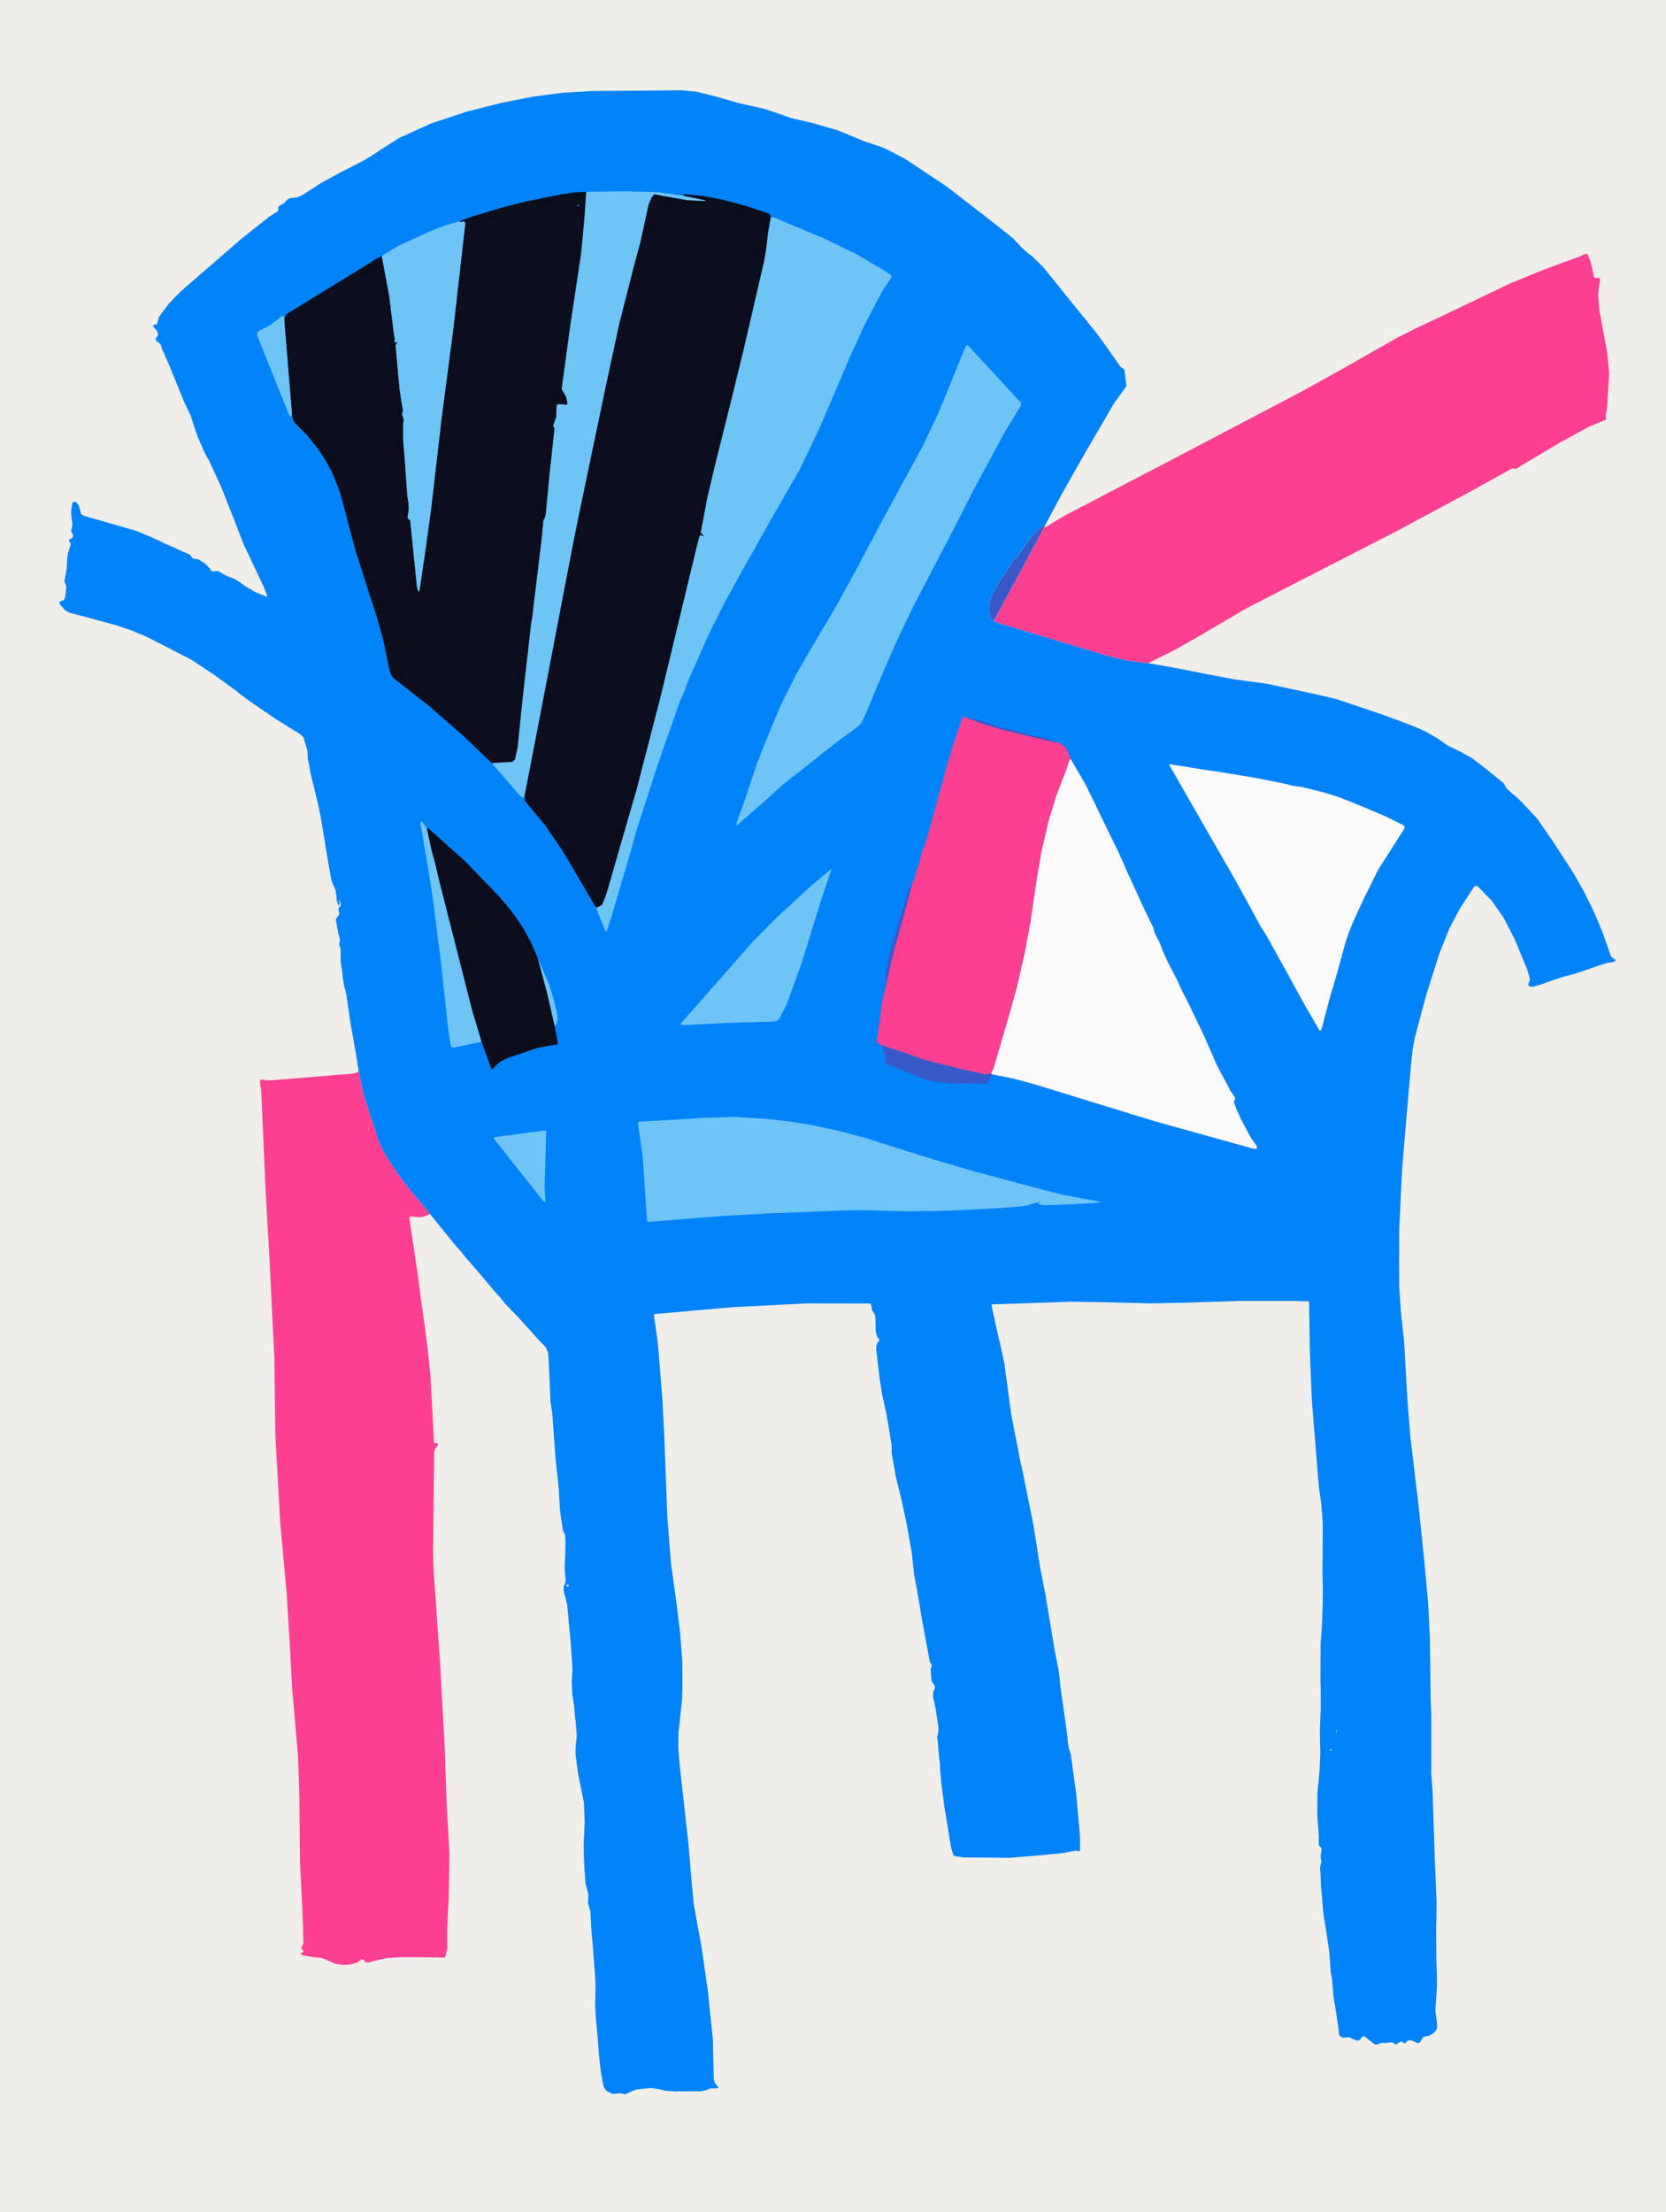 <?xml version="1.0" encoding="UTF-8"?>
<svg id="Layer_1" data-name="Layer 1" xmlns="http://www.w3.org/2000/svg" viewBox="0 0 928 1232">
  <defs>
    <style>
      .cls-1 {
        fill: #6ec4f5;
      }

      .cls-1, .cls-2, .cls-3, .cls-4, .cls-5, .cls-6, .cls-7 {
        stroke-width: 0px;
      }

      .cls-2 {
        fill: #3a59c8;
      }

      .cls-3 {
        fill: #0d0e1c;
      }

      .cls-4 {
        fill: #efeee8;
      }

      .cls-5 {
        fill: #fbf9f9;
      }

      .cls-6 {
        fill: #fd3f92;
      }

      .cls-7 {
        fill: #0083f9;
      }
    </style>
  </defs>
  <path class="cls-4" d="m0,0h928v1232H0V0Z"/>
  <path class="cls-7" d="m582.13,292.61l-.5-.21-.45.47-.26.36-.42.23-.53.19-2.77,2.28-4.33,5.25-1.49,1.9-1.15,2.04-2.31,3-.48.96-.43,1.29-1.88,1.21-.41.2-.32.4-3.1,4.95-5.35,7.86-.48,1.12-.72,1.38-.39.51-.23.58-1.3,2.59-1.06,1.97-.99,5.85.84,5.2h0v.02s.56.84.56.84l1.51.51,1.77,1.23,6.05,1.79,56.23,16.9,9.89,2.33,11.93,1.57,13.45,2.33,13.38,2.6,1.14.26,19.87,3.8,18.03,2.42,14.28,3.04,13.85,2.99,10.85,2.55,4.12,1.4,10.46,3.49,12.89,4.42,13.27,4.91,6.98,2.92,2.76,1.35,5.99,3.52,5.59,3.9,6.79,3.28,6.26,3.44,7.22,5.45,10.67,8.63.61.84,1.07,2.06,3.1,2.84,2.66,2.19,3.51,3.5,7.92,8.47,8.55,12.37,3.98,6.11,7.87,12.17,6.04,10.7,5.42,11.13,4.79,11.54,4.16,11.97.71,1.22.95.64,1.4,1.1-1.55.88-1.95.3-2.49.46-17.41,5.97-2.47.57-3.47.88-9.36,3.21-2.92,1.07-4.31,1.27h-1.71s-1.09-.51-1.09-.51l-.09-1.19.66-1.6.03-.06.17-.43v-.52l-1.34-4.82-.25-.65-7-16.91-6.02-11.62-6.79-9.72-7.84-8.02-1.41.03-.38.39-.57.71-7.37,11.4-5.79,10.94-5.52,13.68-7.49,23.59-6.21,23.26-1.39,7.43-.88,8.45-3.26,37.7-1.61,19.65-.36,6.5-1.26,26.67-.1,19.18.08,14.14,1.01,14.68,1.65,14.79,1.89,33.01,1.58,20.07,4.62,38.98,1.96,18.65,1.35,13.35,2.03,22.26.97,19.49.42,32.82.18,5.08.17,4.84v32.52l.35,4.94.4,5.71.96,29.57.24,7.15.46,11.02.54,12.86-.13,11.75-.14,4.51.13,9.63-.05,4.23.16,5.15.17,4.83.02,3.77v4.08s-.85,12.8-.85,12.8l.74,5.52.27,4.15-.9,1.83-1.47,1.43-2.14,1.11-2.35.48-.92.26-1.43,2.38-.03.12-.76.85h-1.13s-.89-.43-.89-.43l-2.58-1.09-1.88.14-.85,1.1-.45.43h-.69s-.17-.17-.17-.17l-1.39-.95-1.64.99-1.43.86-1.25-.83-.29-.27-.41-.13-.24-.02-2.77.3-.8.11-.6-.06-1.59-.05-1.55.61-1.27.38-1.28-.36-5.06-4.09-.76-.3-.72.39-.09.16-1.66,1.84h-1.66s-2.38-1.03-2.38-1.03l-1.5-.74-.53-.1-.43.11-2.49.31-1.77-1.06-.27-.38-.15-.48-.39-3.36-1.12-8.01-1.65-10.09-.79-9.55-.36-1.85-.34-1.71-.86-11.68-1.67-11.3-1.66-10.33-.8-10.05-.46-4.41-.07-3.28-.18-3.82-.26-3.61.61-2.45.11-.56-.06-.51-.4-2.57.55-3.47.08-.48-.12-.51-.38-.63-.57-.52-.36-.35-.2-.44-.02-2.69.09-2.2-.86-11.2.06-12.84,1.2-12.38.43-9.44-.26-12.59.47-12.7v-9.69s-.14-5.31-.14-5.31l.07-20.58.72-10.18.46-12.29.1-8.18-.25-10.27.04-3.56.08-2.99.06-20.14-.32-4.19-.25-3.12-.25-3.28-1.4-10.05-3.79-46.75-1.13-26.19-.47-29.35-.14-.44-.44-.16-6.42-.2h-31.18s-31.86,1.01-31.86,1.01l-18.31.35-24.3-.61-19.8-.31-43.94,1.46-.42.18-.06.43,1.51,7.05,1.35,6.17,2.55,10.99,1.74,8.21,1.64,12.09,1.54,11.49.71,5.05,2.45,12.82,1.3,6.31.66,3.87,2.22,10.17,5.51,27.41,1.15,6.95,2.52,16.21,1.77,9.34,1.37,6.79,5.14,31,2.1,10.72.74,5.75.36,3.82,3.86,27.26.16,2.73.83,5.05.88,2.52.1.54,2.95,21.4,2.02,22.5.12,2.2.04,7.02-.21.54h-.59s-1.26-.28-1.26-.28l-3.93.59-3.09.67-12.74,1.25-16.99,1.44-25.91-.22-5.03-.69-.46-.22-.3-.37-1.36-4.22-3.86-23.64-.44-4.03-.95-6.75-.81-8.44-.14-4.23-.34-2.44-.69-7.02v-.86l-.44-3.64-.04-.53.06-.4.32-1.12.42-3.36-.06-.22-.83-5.36-.76-5.19-1.47-6.75.1-2.63.66-1.42.36-1.55-.74-1.4-.99-1.31-.22-.95-.48-5.94.29-1.19.36-1.22-.7-1.33-.35-.48-.17-.55-4.65-25.04-.91-5.85-1.25-7.26-1.85-9.8-1.27-12.2-.48-2.7-2.46-13.81-2.89-13.39-3.09-12.63-2.26-12.79-.03-2.22-.05-2.31-1.31-8.31-1.71-10.03-2.25-10.05-1.34-8.53-1.94-16.24v-2.21s.67-1.85.67-1.85l1.01-1.23.15-.28-.17-.27-1.14-1.52-.82-2.95-.22-8.65-.46-1.19-1.34-1.91-.55-3.02-.18-.61-.59-.21-34.26-.07-42.16,2.12-43.21,3.82-.48.22-.08.51,1.94,13.79.65,6.5,2.14,26.96.99,19.3,1.72,45.62,2.08,26.16,2.82,20.38,2.14,17.12,1.3,16.41.07,8.38v7.13s-.2,6.31-.2,6.31l-1.99,18.45-.08,8.82.5,5.79.6,6.64,4.49,40.15,1.77,21.08,1.18,12.48,1.86,10.81,2.28,11.84,3.76,26.05,2.79,27.03.22,10.84.28,11.15.57,2.27,1.16,1.5.26.18.85.93-1.19.45-3.14.07h-.27s-.54.06-.54.06l-.46.22-.78.48-3.58.82-14.75.05-4.64-.29-3.94-.94-4.72-.6h-.03l-3.11.27-4.88.58-3.48,1.3-.95.61-1.81.7-2-.45-.82-.08-4.14.29-3.31-1.58-1.41-1.92-.71-2.62-.94-5.53-1.05-8.48-.65-8.59-1.29-14.44-.34-6.13.09-2.37.07-5.12.03-4.83-.28-5.64-.38-3.82-.8-11.35-.42-4.38-.39-4.38-.5-10.05v-.19l-.73-2.48-.67-2.41.03-.41.17-1.15-.04-3.79-.37-.99-1.19-4.55-.77-11.65-.25-9.73.6-12.89-.43-10.76-1.12-5.59-2.15-10.47-1.44-10.97.18-5.52.49-3.87v-1.81s-.55-6.63-.55-6.63l-.39-3.24-.46-5.66-.24-1.82-.74-4.23-.37-7.17.44-7.11-.81-12.63-2.13-23.28-1.07-4.35-.89-3.23-.02-2.52.88-2.4.22-1.16-.61-7.34.32-5.72.2-7.83-.15-3.96-.05-.51-.18-.41-.03-.05-.97-1.94-.16-.62-1.55-10.72-.61-11.32-.89-8.62-.93-8.54-1.85-25.5-.48-3.17-.51-3.66-1.09-24.16-.35-3.1-1.14-2.59-1.15-1.39-1.87-1.84-11.7-12.94-8.08-8.38-1.81-2.28-1.18-1.53-.65-.64-3.21-3.56-1.69-2.11-1.18-1.29-3.18-3.9-4.71-5.45-4.15-4.73-3.01-3.8-3.24-3.58-13.72-16.96-10.9-13.05-5.34-6.87-6.4-9.39-3.85-6.52-2.39-5.47-8.33-25.62-2.6-12.97-1.09-7.09-3.44-19.71-2.34-15.84-1.27-5.11-.68-4.45-.38-3.48-.81-5.33.07-5.77v-.85s-.62-1.93-.62-1.93l-.12-.27-.14-.7.17-.71.32-1.7-.28-.94-.02-.03-.65-2.45-1.32-7.33-.02-.53.2-.46,1.55-2.19.18-.45-.09-.46-.4-2.38.13-.63.85-.64h0l.26-1.25-.54-1.79-.41-.62-.04.74.17.52.2.54v.08s-.21.97-.21.97l-.56.2-.81-2.67-.13-2.33-.02-.45-.14-.54-.3-1.27v-.71s-.07-.51-.07-.51l-.22-.45-1.96-4.48-1.65-8.98-2.45-14.7-1.81-11.14-1.78-8.78-4.12-16.67-.5-3.06-.62-3.37-.35-1.16-.16-4.19v-.51s-.17-.5-.17-.5l-.05-.09-.98-3.6-1.01-3.36-1.84-1.78-13.63-8.46-8.51-5.81-7.07-4.93-3.59-2.62-2.8-2.32-12.91-9.32-11.66-7.74-12.44-6.47-5.39-2.73-7.73-3.95-8.26-3.47-8.8-2.98-9.34-2.49-6.12-1.71-8.04-2.09-2.62-.73-1.9-1.17-.68-.64-2.52-2.85-.16-.94.66-.68.31-.06,1.66-.59.64-1.86.54-5.24.02-.08.03-.58-.68-1.4-.4-1.29.55-2.8.8-4.71.17-5,.45-3.1.27-.67,1.14-3.56.12-.72-.02-.43-.23-.4-.42-.65-.2-.69.09-.53.46-.32.66-.21.38-.18.77-1.23-.51-1.37-.72-1.23.19-1.3.31-.88.22-2.18-.41-2.71-.39-3.83.74-4.68.07-.23.84-.76,1.13.16,1.5,1.91,1.06,3.6.17.77.18.43.35.34,1.44.75.99.32,27.82,8,8.41,3.49,4.42,1.99,3.26,1.68,2.3.95,2.33.98,5.55,2.61,3.62,1.53.82.94.88,1.22,1.59.26h.64s.71.2.71.2l3.77,2.27,2.85,2.94h0l.76,1.14.35.34.5.08,2.17-.24.56.02.49.15,2.04,1.25,3.06,1.61,3.55,1.26,3.06,1.89.16.13,2.53,1.88h0l5.96,3.5,6.55,2.65h.24l-.02-.24-.67-1.88-1.1-2.85-11.53-24.41-5.53-14.28-6.8-17.29-6.63-14.41-1.14-2.02-1.28-2.35-3.95-8.87-2.44-7.06-1.53-4.95-1.75-3.58-2.37-5.11-.51-1.46-.53-1.25-6.99-17.07-3.91-8.95-.24-.59-.07-.43-.54-1.68-1.92-1.45-.35-.2-.53-1.1.58-1.09.87-1.1-.37-2.01-2.2-2.69-.25-.4.08-.47.96-.37.5.07.28-.08.38-.3.17-.47,1.03-3.66,5.38-7.15,6.1-6.35h0l1.3-1.17,5.82-5.11,6.48-5.59,6.66-5.75,13.83-11.99,15.76-12.55,4.43-2.78.64-.64-.08-.93v-1.03l.74-.71h.04s2.38-1.34,2.38-1.34l1.32-1.46,1.61-1.3,2.06-.36,2.11-.1,3.24-1.4,10.31-6.65,11.07-6.07,3.33-1.66,9.33-4.8,6.53-3.99,2.4-1.67,10.9-6.94,17.95-8.13,19.55-6.49,19.29-4.9,17.75-3.49,16.77-2.17,16.3-.95,49.72-.41,8.29.79,8.88,2.17,14.3,4.06,15.11,3.43,8.95,3.06,5.52,1.94,7.52,1.78,3.51.76,14.86,4.29,14.86,6.12,5.41,1.83,5.65,1.96,3,1.48,9.03,4.76,22.88,15.21,21.51,16.66,8.6,6.74,7.08,5.67,4.67,5.12,3.36,2.91,2.18,1.62,6.04,5.87,5.18,6.37,11.27,13.99,14.26,17.59,12.43,17.57.55.65.73.45.54.3.39.36.17.41,1,8.41-.09.55-.3.51-6.43,8.91-15.26,26.2-5.71,9.92-8.9,15.86-8.59,16.04Z"/>
  <path class="cls-1" d="m380.96,109.06l11.84,2.47.11.04.08.1.02.04v.05s-.05.19-.05.19l-.19.07-10.03-.49-13.29-2.34-4.54-.91-.85.3-1.11,1.52-1.66,3.92-2.11,9.72-2.43,11.05-4.07,15.22-7.69,30.24-7.99,37.03-15.68,75.17-3.87,19.62-17.42,90.89-7.94,40.87-.28.49-1.58-.57-1.22-1.25-15.12-17.51,11.41-.69,1.5-1.15,1.51-6.91,2.64-25.89,1.95-17.64,1.16-9.57,1.52-13.9.4-2.95.46-2.59,1.05-9.04,2.17-17.5.99-8.69.83-6.31,1.16-11.94.06-.44.22-.46.66-1.22.41-1.81,2.27-24.06.74-6.46,1.81-16.81-.04-.51-.25-.48-.17-.23-.23-.53.12-.59,1.54-4.37.25-6.05.16-.76.68-.35,2.93.08,1.2.41,1.05-.55v-.17s-.72-3.76-.72-3.76l-2.2-3.88-.22-.41-.03-.53,4.86-35.76,5.85-38.82,1.11-11.2.05-.74.82-8.98.93-13.91,21.89-.32,18.11.47,14.46,2.04Z"/>
  <path class="cls-3" d="m326.5,106.87l-.93,13.91-.82,8.98-.05.74-1.11,11.2-5.85,38.82-4.86,35.76.03.53.22.41,2.2,3.88.73,3.76v.17s-1.06.55-1.06.55l-1.2-.41-2.93-.08-.68.35-.16.76-.25,6.05-1.54,4.37-.12.59.23.53.17.23.25.48.04.51-1.81,16.81-.74,6.46-2.27,24.06-.41,1.81-.66,1.22-.22.46-.06.44-1.16,11.94-.83,6.31-.99,8.69-2.17,17.5-1.05,9.04-.46,2.59-.4,2.95-1.52,13.9-1.16,9.57-1.95,17.64-2.64,25.89-1.51,6.91-1.5,1.15-11.41.69-16.03-15.36-18.99-16.54-19.87-15.58-1.3-1.87-.93-3.39-3.11-15.05-3.58-13.09-4.89-15.02-7.15-22.42-4.56-17.1-4.08-15.35-4.25-10.83-3.84-7.08-4.41-6.67-5.89-7.28-6.68-6.72-1.18-2.2-.61-3.91-4.14-50.3.17-2.21.82-1.69,1.16-.99,1.34-.79,43.98-26.96,3.29-2.18,3.47-1.88,4.16,22.08,2.69,21.78.22,1.26.22.67.07.76-.35.56.14.88.17.05,1.54.2.25.1-.21.16-.63.29-.54.93,2.21,24.47,1.23,8.09.64,3.62v.55s-.17.58-.17.58l-.34,1.11.7,2.42.23.51.07.52-.05.34-.09.27-.21.7-.03.27v9.48l.91,10.22,1.11,16.48.36,4.64.41,2.41.17.99.18,4.07-.67,4.2.54,1.01.44.14.36.24.15.4,3.64,35.88.5,2.65.59,1.13.48-1.17,2.79-18.68,1.88-13.42,1.79-13.38,5.91-50.92,6.54-49.91,6.54-57.72-.02-.3-.56-.7-.89.04-1.33.27-.23-.53,3.28-1.23,3.23-1.3,18.31-5.43,12.19-3.06,18.61-3.78,8.03-1.26,6.71-.29Z"/>
  <path class="cls-3" d="m429.35,121.07l-1.58,9.17-.81,7.51-1.23,7.45-11.64,50.2-7.22,29.48-8.66,34.63-4.19,17.77-3.63,19.11.07.52.38.32.65.47.32.5.06.51-.5-.1-.51-.32-.71-.24-.45.59-.97,3.42-20.77,86.12-13.36,51.66-16.82,58.18-2.33,5.92-2.48,1.41-1.17-.31-.27-.33-17.74-30.23-9.76-14.34-11.37-13.83-.57-2.48,7.94-40.87,17.42-90.89,3.87-19.62,15.68-75.17,7.99-37.03,7.69-30.24,4.07-15.22,2.43-11.05,2.11-9.72,1.66-3.92,1.11-1.52.85-.3,4.54.91,13.29,2.34,10.03.49.19-.07.06-.19v-.05s-.03-.04-.03-.04l-.08-.1-.11-.04-11.84-2.47-.23-.42-.05-.2.08-.17.17-.12h.09s10.52,1.03,10.52,1.03l11.06,2.06,12.04,3.18,13.13,4.33,1.49,1.19.09,1.13Z"/>
  <path class="cls-2" d="m322.94,114.46l-.9.48-.87-.54.9-.48.87.54Z"/>
  <path class="cls-1" d="m332.97,505.35l2.48-1.41,2.33-5.92,16.82-58.18,13.36-51.66,20.77-86.12.97-3.42.45-.59.71.24.51.32.5.1-.06-.51-.32-.5-.65-.47-.38-.32-.07-.52,3.63-19.11,4.19-17.77,8.66-34.63,7.22-29.48,11.64-50.2,1.23-7.45.81-7.51,1.58-9.17.27-.13,2.32.38,2.22,1.12,24.25,10.05,19.13,9.31,12.6,7.45,6.21,3.84.27,1.25-.04.05-5.25,7.9-10.09,19.41-7.81,17.1-2.88,6.85-14.1,32.88-10.78,22.55-21.52,37.6-4.49,8.23-3.43,6.06-2.76,4.74-9.83,17.94-8.79,17.47-11.98,27.1-.93,2.81-1.66,4.22-1.28,2.63-12.9,36.83-11.85,36.68-1.16,4.38-1.56,5.62-2.01,6.84-1.4,4.98-6.61,22.19-.79,2.91-2.65,8.23-.1.15-.76-.17-4.97-12.29-.04-.35.22-.29.55-.24Z"/>
  <path class="cls-1" d="m256.14,123.22l.23.53,1.33-.27.89-.04.56.7h0l.02.3-6.54,57.72-6.54,49.91-5.91,50.92-1.79,13.38-1.88,13.42-2.79,18.68-.48,1.17-.59-1.13-.5-2.65-3.64-35.88-.15-.4-.36-.24-.44-.14-.54-1.01.67-4.2-.18-4.07-.17-.99-.41-2.41-.36-4.64-1.11-16.48-.91-10.22v-9.48l.03-.27.21-.7.09-.27.05-.34-.07-.52-.23-.51-.7-2.42.34-1.11.18-.58v-.55s-.65-3.62-.65-3.62l-1.23-8.09-2.21-24.47.54-.93.63-.29.21-.16-.25-.1-1.54-.2-.17-.05-.14-.88.35-.56-.07-.76-.22-.67-.22-1.26-2.69-21.78-4.16-22.08,9.31-5.63,17.08-7.82,8.03-3.28,8.23-2.39h0l.86-.19Z"/>
  <path class="cls-6" d="m639.56,369.38l-11.93-1.57-9.89-2.33-56.23-16.9-6.05-1.79-1.77-1.23,15.61-28.95,3.07-5.51,9.38-17.78.35.28h.05s.42-.1.42-.1l4.48-2.74,5.61-3.36,31.53-16.48,28.39-14.81,72.82-38.23,25.43-14.15,16.32-9.3,10.42-5.93,10.65-5.4,27.79-13.18,25.03-12.01,18.78-7.67,20.42-7.51.34-.12,2.15-1.07,1-.15.8.61.02.04,1.64,4.32,1.37,6.34.28,1.52,1.08.77,1.54-.2.73.15.08.76-1.08,8.44.77,9.19,4.27,22.83,1.13,11.89-.87,13.47-.06,2.73-.42,4.01-.6,3.12.22,1.81-.04.47-.38.27-8.89,3.64-15.85,8.61-20.94,12.42-.7.42-2.21,1.56-1.02.53-1.52-.1-.66-.09-.65.21-7.91,4.44-13.56,7.52-42.28,22.73-42.59,21.81-41.14,21.19-26.52,15.55-13.7,7.79-14.51,7.22Z"/>
  <path class="cls-1" d="m158.4,179.23l4.14,50.3-.14,1.75-.27.33-.47.04-.39-.18-.27-.37-17.63-43.98-.11-1.94,1.52-1.21,5.69-2.85,1.54-1.22,5.01-3.83.76-.1.53.54.04.24.05,2.48Z"/>
  <path class="cls-1" d="m485.91,388.79l-3.45,8.22-.52.99-1.24,2.81-1.55,2.67-2.62,2.25-8.92,6.46-3.71,2.89-27.09,21.37-11.82,10.58-14.3,12.48-.65.29.02-.71,2.32-6.61,2.08-5.8,7.13-21.33,7.9-19.72,2.46-5.89,3.94-9.09,7.96-15.67,8.76-15.2,13.33-22.46,11.34-20.73,13.13-24.75,23.99-44.2,8.41-17.83,10.1-24.69,2.93-7.37.92-2.22,1.16-2.6.7-.72.89.47,29.13,31.6.12,1.46-8.98,14.75-16.56,30.66-14.43,28.23-4.45,8.51-11.23,21.43-4.84,9.43-8.39,17.45-7.87,17.89-2.56,6.27-1.82,4.2-1.72,4.23Z"/>
  <path class="cls-2" d="m582.13,292.61l-.38.71-9.38,17.78-3.07,5.51-15.61,28.95-1.51-.51-.55-.84v-.02s-.85-5.2-.85-5.2l.99-5.85,1.06-1.97,1.3-2.59.23-.58.39-.51.72-1.38.48-1.12,5.35-7.86,3.1-4.95.32-.4.41-.2,1.88-1.21.43-1.29.48-.96,2.31-3,1.15-2.04,1.49-1.9,4.33-5.25,2.77-2.28.53-.19.42-.23.26-.36.45-.47.5.21Z"/>
  <path class="cls-6" d="m536.32,398.87l1.64.87,1.08.19,8.94,3.39,9.15,2.73,16.03,3.96,4.83,1.09,4.94,1.21,4,.86,2.9.57.98.39,1.81,1.25,1.52,1.83,2.18,5.4-1.19,2.35-.72,2.62-5.95,15.41-4.46,14.65-3.62,15.47-2.7,15.6-3.64,24.66-3.09,16.86-4.53,19.65-3.8,13.9-9.2,31.42-1.42,2.7-3.77.67-.28-.04-.15-.21-.12-.19-.18-.09-9.67-2-16.48-4.05-3.04-.85-1.57-.36-2.69-.77-3.02-1.16-20.23-6.79-2.46-1.58,3.1-22.77,1.45-6.16,4.99-22.05,2.49-8.5,7.48-27.56.77-2.46.22-.39.3-.24.26-.26.02-.44-.07-.71.12-.54.11-.22.28-.29.27-.59.09-1.74.59-1.54.95-2.51,1.71-6.73,2.55-6.98.38-1.07,9.54-34.73,4.47-15.49,5.91-17.64Z"/>
  <path class="cls-2" d="m539.04,399.93l6.19,1.12,5.54,1.77,7.47,2.54,7.15,1.48,3.8,1.09,3.84,1.15,5.03,1.19,5.45,1.14,6.32,2.33-2.9-.57-4-.86-4.94-1.21-4.83-1.09-16.03-3.96-9.15-2.73-8.94-3.39Z"/>
  <path class="cls-5" d="m596.32,422.61l8.05,13.79,5.11,10.34,3.08,6.44,10.61,21.76,4.9,11.04,8.54,18.68,5.67,11.77.12.27.43,1.62.2.89.54,1.22,2.5,4.83,1.72,4.62,2.74,5.99,2.45,4.77,2.72,5.21,1.13,2.56,1.25,2.74,3.48,6.82,2.7,5.58,6.15,12.76,7.34,16.86,7.84,14.73.05.08,2.14,3.03.28.64-.16.68-.47.86-.15.5.1.5,1.13,2.93,2.75,6.28,5.44,10.15,1.77,2.58.83,1.06.88,1.5.02.9h0l-.85.33-1.72-.27-54.39-15.13-66.52-20.45-11.5-3.17-12.48-2.52-.74-.48,1.42-2.7,9.2-31.42,3.8-13.9,4.53-19.65,3.09-16.86,3.64-24.66,2.7-15.6,3.62-15.47,4.46-14.65,5.95-15.41.72-2.62,1.19-2.35Z"/>
  <path class="cls-5" d="m749.85,523.59l-.72,2.5-4.45,16.35-1.94,6.57-1.62,5.28-4.84,18.39-.28.73-.26.45-.41.3-.4-.33-3.19-5.56-4.32-7.38-4.9-8.8-2.49-4.68-14.21-25.7-1.96-3.11-1.89-3.01-4.34-8.04-9.61-17.48-36.67-63.89-.04-.12.43-.41,17.79,2.88,9.04,1.3,21.28,3.51,15.81,3.19,3.62.94,3.48.56,2.76.37,11.67,2.91,8.11,2.49,9.9,3.92,6.43,2.67,10.02,4.25,9.97,4.95.86.92-.34,1.23-14.37,22.49-3.69,7.45-3.86,7.74-2.96,6.32-2.66,5.8-2.28,5.35-1.25,3.28-1.22,3.42Z"/>
  <path class="cls-1" d="m237.81,461.52l2.49,11.67,1.1,4.02,1.11,4.11,1.52,6.71,18.96,74.56,5.25,17.56.03.09-15.56,3.28h-.01l-1.03-.2-.59-.87-1.56-10.23-3.92-36.51-4.68-36.47-3.18-19.85-3.62-21.32.38-.47h.04l.55.14.75.74,1.97,3.04Z"/>
  <path class="cls-3" d="m299.51,533.41l5.43,20.34,4.04,17.75,1.76,9.63-.07.45-.42.17-10.44,1.75-17.42,5.88-3.89,2.06-3.04,2.77-.74.96-.65.46-.5-.62-5.3-14.77-.03-.09-5.25-17.56-18.96-74.56-1.52-6.71-1.11-4.11-1.1-4.02-2.49-11.67.23-.33.54.2,20.52,18.29,19.73,20.5,6.78,8.23,5.59,8.14,4.36,7.9,3.95,8.96Z"/>
  <path class="cls-1" d="m463.1,484.45l-2.55,7.43-3.02,8.97-1.02,3.38-9.98,32.12-8.18,22.69-4.32,8.44-1.05,1.03-1.82.48-24.44.64-26.5,1.36-1.09-.26.44-1.04,39.23-44.62,12.74-13,18.55-17.12,2.09-1.89,10.61-8.83.33-.14-.02.36Z"/>
  <path class="cls-2" d="m508.09,491.29l-.24,2.15-7.48,27.56-2.49,8.5-4.99,22.05-.17-2.89.05-.53.13-.28.22.16.04.16v.22s.04-.22.04-.22l.04-.52-.05-2.44v-1.95s.13-.97.13-.97l1.04-6.43,1.4-5.87,1.67-5.67,3.02-10.39.84-3.42.14-.46.29-.47.5-.85.17-1.49.08-.44.32-.27.32-.25.16-.39.4-2.26h0l1.74-6.26,2.68-6.08Z"/>
  <path class="cls-1" d="m308.98,571.5l-4.04-17.75-5.43-20.34,6.01,13.99,2.74,8.63,2.13,8.84.19,2.94-.72,2.45-.88,1.24Z"/>
  <path class="cls-2" d="m490.8,582.06l20.23,6.79,3.02,1.16,2.69.77,1.57.36,3.04.85,16.48,4.05,9.67,2,.18.09.12.19.15.21.28.04,3.77-.67.74.48-.54.6-.32,1.24-.13.51-.35.35-1.16,1.15-.35.98-.24.43-.48.08-5-.29-4.57.05-4.52.05-4.17-.1-10.24-.89-.2-.02-1.51-.38-.81-.23h-1.2s-.45-.07-.45-.07l-.34-.3-.15-.18-.23-.18-.27-.13-.33-.08-4.73-1.55-11.82-5.04-3.66-.87-1.32-.73-.52-1.41.03-.92-.49-4.55-.17-.31-.13-.57-1.57-2.96Z"/>
  <path class="cls-6" d="m199.72,596.28l2.6,12.97,8.33,25.62,2.39,5.47,3.85,6.52,6.4,9.39,5.34,6.87,10.9,13.05-4.47,1.74-2.67-.04-3.35-.36-.82.25-.17.84,4.92,32.97.56,4.73.62,5.09,2.52,17.83,1.61,12.34,1.56,15.41,1.89,36.22.24.58h.62l.81-.03.46.39.18.57-.32.51-1.47,1.94-.41,1.97-.6,53.88v1.74l.3,10.58,1.3,17.03.42,7.48.78,10.66.81,11.01,2.96,52.93.36,12.5.51,14.81,1.69,31.5-.45,25.31-.36,4.7-.51,14.88.04.61.11,6.31-1.07,4.67v.03s-.34.42-.34.42l-.5.13-22.86-.27-8.82.52-8.39,1.88-1.56.52-1.98.03-1.22-1.48-.08-.15-1.08-.05-2.37,1.75-3.7,1.1-4.35.23-4.33-.63-3.28-1.57-4.15-1.68-4.57-.44-6.07-1.04-.55-.26-.11-.11-.18-.35.09-.53.27-.29.38-.07.18-.02.12-.04.48-.49-.34-.59-.8-.69-.27-.44.18-.49,1.01-2.13.08-.77-.52-16.53-1.41-28.49-.33-36.98-.71-20.81-2.44-28.91-.88-9.44-1.29-24.31-1.76-28.96-3.67-40.12-2.62-47.69-.29-21.41-.29-22.11-2.91-59-1.28-21.77-.76-13.89-2.34-53.33-.78-5.93.71-.86.16.02,3.38.53,1.5-.03,45.51-3.72,2.6-.49,1.08-.93.04-.31Z"/>
  <path class="cls-1" d="m578.88,669.51l-4.08,1.06-1.92.65-.33.09-3.94.65-15.73,1.17-21.9,1.04-8.06.29-17.61.24-21.18-.62-9.99-.05-46.76,1.83-24.68,1.38-33.54,2.66-7.9.67-.9-.77v-.02l-2.35-35.71-1.74-12.1-.98-6.08.2-.75.67-.38h.05l37.55-2.23,15.19-.43,15.8.88,15.64,1.71,10.11,1.62,15.68,3.31,15.47,4.07,35.72,11.3,25.39,7.49,26.76,7.1,3.77,1.04,18.86,4.9,20.1,3.66.81.26-.79.3-4.81.4-6.4.33-4.57.31-13.6.5-2.45-.14-1.79-.43-.34-.24.26-.33.39-.21.47-.31-.55-.11Z"/>
  <path class="cls-1" d="m303.36,661.61l.27,4.48.21,2.55-.22,1.08-.89-.64-27.6-34.83-.07-.13.45-.78,28.16-3.71.6.5v.05l-.91,31.43Z"/>
  <path class="cls-5" d="m315.65,882.97v-.32s.32-.08.32-.08l.65.13.13.9-.31.09-.35-.09-.44-.63Z"/>
  <path class="cls-1" d="m744.26,965.33l-.15-1.03.52-.9.15,1.03-.52.9Z"/>
  <path class="cls-1" d="m742.06,975.25l-1.06-.05-.31-1.02,1.06.05.31,1.02Z"/>
</svg>